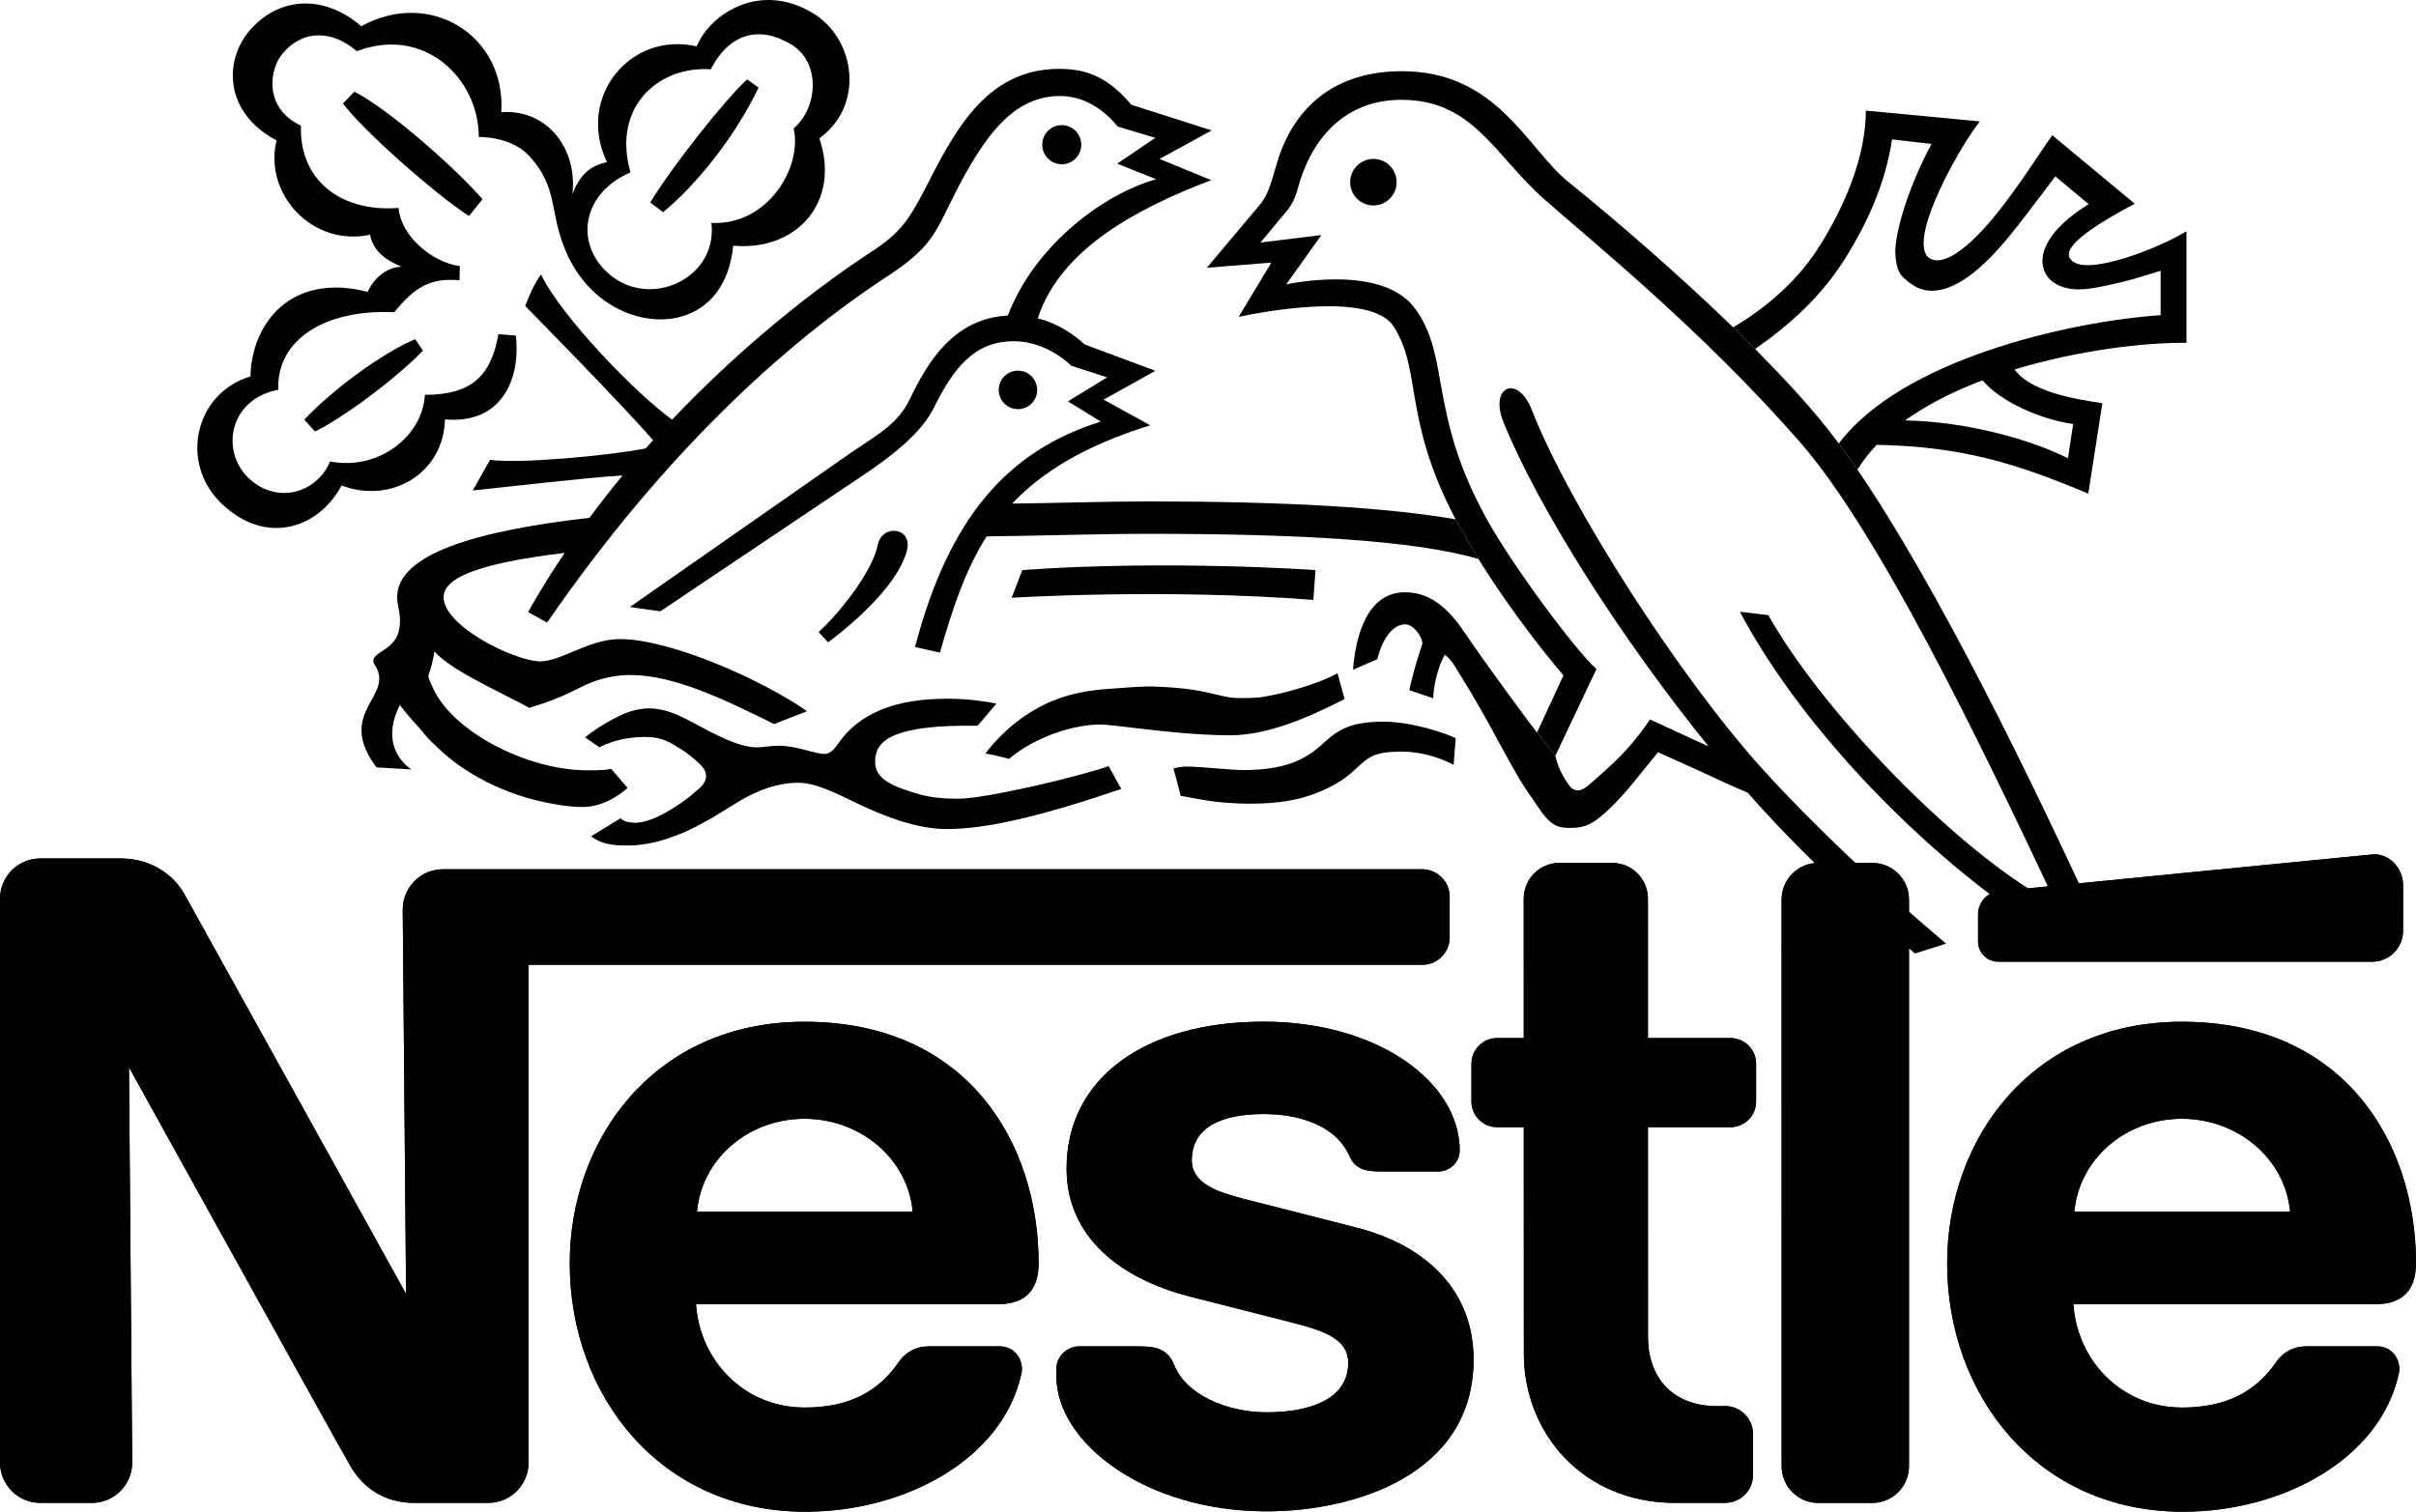 <?xml version="1.0" encoding="UTF-8" standalone="no"?>
<!-- Created with Inkscape (http://www.inkscape.org/) -->

<svg
   xmlns:dc="http://purl.org/dc/elements/1.1/"
   xmlns:cc="http://creativecommons.org/ns#"
   xmlns:rdf="http://www.w3.org/1999/02/22-rdf-syntax-ns#"
   xmlns:svg="http://www.w3.org/2000/svg"
   xmlns="http://www.w3.org/2000/svg"
   xmlns:sodipodi="http://sodipodi.sourceforge.net/DTD/sodipodi-0.dtd"
   xmlns:inkscape="http://www.inkscape.org/namespaces/inkscape"
   width="1000"
   height="625.885"
   viewBox="0 0 1000 625.885"
   id="svg2"
   version="1.1"
   inkscape:version="0.91 r13725"
   sodipodi:docname="Nestlé 2011.svg">
  <defs
     id="defs4" />
  <sodipodi:namedview
     id="base"
     pagecolor="#ffffff"
     bordercolor="#666666"
     borderopacity="1.0"
     inkscape:pageopacity="0.0"
     inkscape:pageshadow="2"
     inkscape:zoom="0.49497475"
     inkscape:cx="607.41021"
     inkscape:cy="206.99318"
     inkscape:document-units="px"
     inkscape:current-layer="layer1"
     showgrid="false"
     units="px"
     inkscape:window-width="1366"
     inkscape:window-height="705"
     inkscape:window-x="-8"
     inkscape:window-y="-8"
     inkscape:window-maximized="1" />
  <g
     inkscape:label="Layer 1"
     inkscape:groupmode="layer"
     id="layer1"
     transform="translate(0,-426.477)">
    <path
       d="m 421.353,595.882 c 4.401,0 7.947,-3.57 7.947,-7.964 0,-4.401 -3.547,-7.976 -7.947,-7.976 -4.423,0 -7.965,3.575 -7.965,7.976 0,4.395 3.541,7.964 7.965,7.964 l 0,0"
       style="fill:#000000;fill-opacity:1;fill-rule:evenodd;stroke:none"
       id="path156-0"
       inkscape:connector-curvature="0" />
    <path
       d="m 517.549,759.216 c 11.824,0 19.772,-1.594 26.177,-3.962 6.376,-2.363 11.267,-5.215 14.836,-8.141 3.387,-2.767 5.534,-5.573 9.132,-7.418 3.188,-1.646 7.674,-2.032 12.701,-2.032 7.207,0 15.337,2.226 21.281,5.499 l 0.854,-11.056 c -3.962,-1.953 -17.899,-6.843 -30.031,-6.843 -13.766,0 -18.964,3.712 -24.047,8.306 -5.904,5.357 -13.384,11.733 -33.6,11.733 -5.386,0 -18.309,-1.457 -23.552,-1.457 -3.194,0 -5.642,0.803 -5.642,0.803 0.962,3.023 3.029,11.346 3.029,11.346 4.839,0.615 13.276,3.222 28.864,3.222 l 0,0"
       style="fill:#000000;fill-opacity:1;fill-rule:evenodd;stroke:none"
       id="path158-8"
       inkscape:connector-curvature="0" />
    <path
       d="m 455.421,726.441 c 4.093,0 15.997,1.821 29.74,3.143 7.811,0.74 16.174,1.315 24.059,1.315 15.451,0 32.365,-7.344 47.315,-15.007 l -2.921,-10.64 c -6.985,3.826 -20.284,8.078 -31.363,9.838 -2.721,0.444 -10.64,0.552 -12.895,0.192 -3.74,-0.575 -8.221,-1.924 -13.031,-2.801 -6.763,-1.269 -14.153,-1.571 -18.531,-1.759 -4.833,-0.222 -13.498,0.604 -17.757,0.877 -15.639,0.933 -25.983,4.617 -35.878,11.3 -4.998,3.382 -11.38,8.91 -16.305,15.588 2.533,0.188 9.758,2.198 9.758,2.198 10.674,-9.069 26.7,-14.244 37.807,-14.244 l 0,0"
       style="fill:#000000;fill-opacity:1;fill-rule:evenodd;stroke:none"
       id="path160-0"
       inkscape:connector-curvature="0" />
    <path
       d="m 266.907,731.587 c 7.617,0 10.669,2.471 14.87,5.004 2.943,1.816 5.26,3.82 7.452,5.801 4.702,4.201 3.359,8.055 -0.33,10.97 -1.896,1.503 -3.518,3.319 -8.306,6.427 -2.306,1.52 -6.291,3.962 -9.012,5.113 -4.788,1.981 -6.871,2.203 -8.608,2.203 -1.759,0 -4.56,-0.273 -6.131,-1.839 l -12.172,7.452 c 3.655,2.852 7.799,3.82 14.785,3.82 7.891,0 14.187,-1.708 21.964,-4.754 10.088,-3.991 21.423,-11.83 25.186,-13.977 7.703,-4.4 15.479,-7.253 23.808,-7.253 7.338,0 15.61,4.338 24.879,8.773 10.942,5.249 24.304,10.39 36.595,10.39 7.367,0 15.616,-1.076 24.247,-2.835 15.343,-3.131 31.835,-8.306 47.97,-13.772 l -5.243,-9.428 c -3.934,1.458 -17.409,5.249 -31.898,8.466 -12.012,2.636 -24.19,5.021 -30.515,5.021 -5.164,0 -11.244,-0.376 -16.686,-2.055 -9.234,-2.778 -17.54,-5.693 -17.54,-13.117 0,-5.135 2.198,-8.762 8.414,-11.267 10.06,-4.036 25.733,-3.792 33.976,-3.792 1.543,-1.651 7.782,-9.16 7.782,-9.16 -4.099,-0.877 -11.904,-2.027 -20.068,-2.027 -10.339,0 -19.874,1.321 -27.799,4.64 -7.338,3.085 -13.105,7.537 -17.29,13.555 -1.679,2.391 -3.41,4.674 -5.932,4.674 -4.179,0 -11.443,-3.41 -19.026,-3.41 -3.302,0 -6.103,0.689 -9.018,0.689 -7.674,0 -17.677,-5.579 -26.587,-10.339 -5.608,-2.994 -11.38,-5.795 -18.092,-5.795 -2.773,0 -6.593,0.683 -9.974,2.112 -6.519,2.721 -13.117,7.128 -16.447,9.894 l 5.972,4.099 c 3.484,-1.816 9.815,-4.287 18.776,-4.287 l 0,0"
       style="fill:#000000;fill-opacity:1;fill-rule:evenodd;stroke:none"
       id="path162-0"
       inkscape:connector-curvature="0" />
    <path
       d="M 805.503,817.165 C 776.827,792.981 749.085,766.526 729.535,744.892 695.758,707.586 649.73,636.411 634.011,596.133 c -5.807,-14.819 -17.796,-9.786 -11.659,5.283 14.842,36.396 49.068,89.922 84.809,134.054 -8.329,-3.695 -18.662,-8.642 -24.247,-11.113 -1.896,3.108 -6.593,9.262 -11.432,14.318 -5.613,5.83 -11.386,10.56 -13.174,12.206 -3.934,3.66 -6.82,3.934 -9.462,-0.132 -1.207,-1.93 -3.757,-5.391 -5.078,-11.386 l -7.595,-9.621 c -4.071,-5.112 -23.148,-31.198 -28.978,-39.971 -5.824,-8.745 -13.384,-18.093 -25.613,-18.093 -15.155,0 -20.375,16.772 -21.554,32.081 l 10.048,-4.367 c 2.346,-9.484 6.991,-14.432 11.506,-14.432 3.205,0 7.145,4.674 7.145,8.164 -1.457,4.099 -4.099,12.565 -5.386,19.106 l 9.895,3.359 c 0,-4.816 2.032,-13.561 4.811,-18.092 0,0 2.75,2.34 3.769,4.236 0.66,1.235 5.545,8.71 11.21,18.662 5.067,8.881 10.692,19.851 15.867,28.596 2.499,4.201 5.363,7.97 7.281,10.936 2.556,3.911 4.839,6.655 7.281,8.033 2.283,1.258 4.737,1.292 6.718,1.292 6.405,0 9.337,-2.118 13.686,-5.83 8.141,-7.014 15.149,-16.772 22.414,-25.516 l 17.096,7.725 c 6.348,3 13.578,6.325 20.011,9.046 14.574,16.555 30.908,32.769 48.026,48.203 l 11.631,10.247 c 3.165,2.75 6.348,5.437 9.57,8.107 l 12.895,-4.07 0,0"
       style="fill:#000000;fill-opacity:1;fill-rule:evenodd;stroke:none"
       id="path164-9"
       inkscape:connector-curvature="0" />
    <path
       d="M 869.692,812.184 C 840.413,748.08 801.819,669.232 768.8,620.932 l -7.703,-10.834 C 750.075,595.228 738.143,582.908 726.461,570.947 l -9.075,-8.926 c -22.869,-22.163 -48.55,-44.32 -68.094,-60.107 -17.267,-13.902 -29.53,-45.96 -69.057,-45.96 -35.633,0 -47.816,24.218 -51.801,38.411 -2.642,9.314 -3.792,12.525 -6.268,16.02 l -22.624,26.945 26.695,-2.146 -13.527,22.459 c 7.76,-1.623 54.574,-11.022 64.2,4.099 11.676,18.281 3.706,38.132 25.567,79.731 l 9.45,16.436 c 10.862,17.489 23.751,34.665 35.189,48.22 l -10.942,23.615 7.595,9.621 17.011,-35.877 c -8.688,-7.748 -34.671,-42.692 -45.413,-62.128 -24.423,-44.206 -14.819,-66.945 -29.723,-87.212 -13.8,-18.799 -53.276,-9.917 -53.276,-9.917 l 14.569,-20.427 -25.209,3.08 11.654,-14.022 c 2.482,-3.632 3.057,-5.824 4.076,-9.325 4.947,-17.944 17.922,-35.735 42.55,-35.735 29.911,0 38.462,22.954 59.253,41.235 21.053,18.537 65.18,54.164 105.566,100.243 32.559,37.136 74.283,123.488 106.335,191.645 -35.052,-17.079 -94.408,-75.797 -119.258,-119.782 l -11.733,-1.377 c 26.695,50.64 83.984,109.608 140.647,141.694 l 8.875,-9.274 0,0"
       style="fill:#000000;fill-opacity:1;fill-rule:evenodd;stroke:none"
       id="path166-0"
       inkscape:connector-curvature="0" />
    <path
       d="m 788.538,600.534 c 9.348,-6.712 20.398,-12.183 32.058,-16.607 7.168,8.688 24.087,16.299 37.494,18.087 l -2.141,14.193 C 841.073,608.698 814.765,601.052 788.538,600.534 l -11.768,10.116 c 35.604,0.655 58.257,7.868 87.587,20.21 l 5.83,-37.472 c -11.631,-1.599 -29.962,-4.924 -36.322,-13.942 26.831,-8.169 54.687,-11.244 71.129,-11.022 l 0,-46.165 c -7.338,4.292 -16.584,8.306 -25.294,11.005 -10.669,3.262 -20.37,4.697 -23.04,0 -2.938,-5.169 11.773,-14.386 26.922,-22.436 l -34.118,-28.345 c -5.175,6.957 -16.914,26.421 -28.898,39.282 -8.494,9.131 -17.267,15.121 -22.271,11.386 -2.619,-1.981 -2.716,-7.697 -0.547,-14.899 4.145,-13.829 15.064,-33.048 21.719,-41.514 l -47.173,-4.458 c 0,19.271 -9.052,40.501 -20.188,57.648 -9.616,14.767 -23.558,25.493 -34.722,32.092 l 9.075,8.926 c 13.8,-9.592 27.247,-21.332 37.642,-38.046 8.352,-13.441 16.134,-29.689 19.043,-48.71 l 16.328,1.896 c -6.786,12.451 -14.46,31.778 -15.03,44.423 0.41,8.608 2.061,10.145 6.484,13.413 8.198,6.137 18.337,2.01 28.01,-6.262 10.669,-9.103 21.144,-24.36 31.784,-38.166 l 13.8,11.5 c -17.483,10.771 -22.431,22.288 -17.096,29.934 2.084,2.972 6.57,5.198 12.149,5.363 5.528,0.137 12.064,-1.486 19.22,-3.188 5.027,-1.213 10.475,-2.966 15.508,-4.509 l 0,18.36 c -39.732,2.835 -107.525,18.918 -133.206,53.145 l 7.703,10.834 c 2.226,-3.655 4.924,-7.071 7.97,-10.282 l 11.768,-10.116 0,0"
       style="fill:#000000;fill-opacity:1;fill-rule:evenodd;stroke:none"
       id="path168-4"
       inkscape:connector-curvature="0" />
    <path
       d="m 269.133,510.305 5.334,4.014 c 13.965,-11.381 30.293,-32.086 39.504,-51.579 l -4.754,-3.382 c -8.91,8.169 -30.162,34.807 -40.085,50.947 l 0,0"
       style="fill:#000000;fill-opacity:1;fill-rule:evenodd;stroke:none"
       id="path170-0"
       inkscape:connector-curvature="0" />
    <path
       d="m 251.24,493.618 c -7.287,1.594 -11.084,5.249 -14.329,13.139 2.175,-17.956 -9.752,-35.166 -29.416,-33.845 1.924,-32.08 -29.854,-51.192 -57.955,-35.57 -16.601,-14.221 -35.16,-11.329 -46.319,1.896 -10.663,12.644 -10.31,33.976 11.244,45.362 -5.443,22.157 14.847,44.178 38.707,39.066 1.378,6.815 6.382,10.47 12.98,13.197 -9.929,0.581 -13.999,10.446 -13.999,10.446 -31.636,-8.113 -47.97,12.918 -48.493,34.995 -23.091,7.014 -29.553,35.878 -11.876,52.729 18.28,17.489 40.085,10.31 49.598,-7.561 20.398,7.754 42.231,-4.839 42.8,-27.378 22.738,2.14 31.46,-15.787 29.336,-34.665 l -7.207,-0.581 c -3.097,17.54 -11.432,25.101 -30.458,25.101 -0.82,16.846 -18.833,31.477 -39.231,27.6 -5.722,13.47 -22.51,17.87 -33.982,6.598 -11.432,-11.272 -7.64,-32.467 12.542,-36.293 -0.825,-20.671 19.294,-33.481 48.026,-32.103 8.164,-10.122 14.762,-14.409 26.991,-13.225 l 0.114,-5.886 c -11.466,-1.537 -24.389,-12.399 -25.345,-24.082 -24.469,1.953 -41.212,-12.075 -40.386,-34.062 -15.724,-7.372 -12.895,-23.512 -7.805,-29.632 8.767,-10.589 21.024,-9.735 30.93,-1.184 27.959,-10.692 50.469,11.38 50.469,35.49 0,0 13.06,-0.252 20.404,7.395 9.701,10.145 9.701,18.963 12.012,28.807 2.169,9.291 6.849,21.639 18.252,30.549 20.176,15.724 51.442,11.46 54.63,-21.719 26.854,2.385 44.508,-18.696 35.655,-44.48 18.804,-13.418 15.064,-41.081 -2.613,-51.772 -22.135,-13.413 -42.641,0.414 -48.163,13.72 -27.52,-6.319 -49.956,21.116 -37.113,47.947 z m 9.707,4.23 c -7.839,-27.651 12.251,-44.206 33.236,-42.669 7.862,-15.144 20.199,-18.172 33.316,-10.31 12.206,7.35 11.187,26.012 1.019,34.756 3.626,16.63 -11.136,40.33 -34.061,39.145 2.721,22.96 -25.437,36.014 -42.504,21.03 -14.187,-12.451 -11.221,-33.179 8.995,-41.952 l 0,0"
       style="fill:#000000;fill-opacity:1;fill-rule:evenodd;stroke:none"
       id="path172"
       inkscape:connector-curvature="0" />
    <path
       d="m 375.394,654.361 c 2.414,-9.678 -10.344,-11.113 -12.103,-2.197 -1.867,9.541 -13.464,25.812 -24.463,36.014 l 3.928,4.23 c 14.432,-10.777 29.524,-25.699 32.638,-38.047 l 0,0"
       style="fill:#000000;fill-opacity:1;fill-rule:evenodd;stroke:none"
       id="path174"
       inkscape:connector-curvature="0" />
    <path
       d="m 439.474,494.495 c 4.452,0 8.078,-3.632 8.078,-8.107 0,-4.458 -3.627,-8.113 -8.078,-8.113 -4.486,0 -8.084,3.655 -8.084,8.113 0,4.475 3.598,8.107 8.084,8.107 l 0,0"
       style="fill:#000000;fill-opacity:1;fill-rule:evenodd;stroke:none"
       id="path176"
       inkscape:connector-curvature="0" />
    <path
       d="m 558.84,501.89 c 0,-5.306 4.321,-9.621 9.621,-9.621 5.312,0 9.604,4.315 9.604,9.621 0,5.34 -4.293,9.65 -9.604,9.65 -5.3,0 -9.621,-4.309 -9.621,-9.65 l 0,0"
       style="fill:#000000;fill-opacity:1;fill-rule:evenodd;stroke:none"
       id="path178"
       inkscape:connector-curvature="0" />
    <path
       d="m 543.612,674.839 c -62.572,-4.805 -124.865,-0.877 -124.865,-0.877 l 4.395,-11.466 c 59.828,-4.344 121.347,0 121.347,0 l -0.877,12.342 0,0"
       style="fill:#000000;fill-opacity:1;fill-rule:evenodd;stroke:none"
       id="path180"
       inkscape:connector-curvature="0" />
    <path
       d="m 165.514,718.391 c 0,0 3.547,4.731 9.075,10.618 1.873,2.636 3.934,4.526 6.541,6.98 11.466,11.181 28.346,19.573 45.749,22.926 4.942,0.939 9.342,1.679 14.244,1.679 7.418,0 14.261,-3.985 18.633,-7.896 l -6.815,-7.942 c -2.198,0.655 -6.763,0.655 -9.786,0.655 -25.237,0 -57.266,-16.521 -64.633,-35.65 -0.746,-1.873 -1.623,-2.915 -0.882,-4.68 0.712,-1.754 1.651,-5.465 2.175,-8.876 1.48,1.708 4.537,4.259 8.409,6.763 9.405,6.018 27.275,14.346 30.765,16.578 9.041,-2.613 15.804,-5.67 21.167,-8.443 5.255,-2.722 12.428,-5.169 20.728,-5.169 18.451,0 39.641,10.504 59.549,20.319 l 13.606,-5.335 c -17.677,-12.451 -56.105,-29.854 -77.494,-29.854 -12.593,0 -24.446,9.24 -32.883,9.24 -10.361,0 -40.051,-14.489 -40.051,-26.558 0,-9.297 19.214,-14.574 50.11,-18.366 -5.334,7.885 -10.424,16.049 -15.143,24.491 l 7.862,4.372 c 48.385,-70.19 98.695,-115.762 141.034,-143.504 15.394,-10.094 18.884,-15.998 24.247,-27.025 13.117,-26.837 25.482,-47.486 47.013,-47.486 10.031,0 18.252,5.67 23.888,12.65 l 15.559,4.674 -15.753,10.692 16.111,6.439 c -21.036,5.904 -49.757,26.387 -61.417,56.435 -22.408,1.184 -33.213,19.356 -40.523,34.585 -4.953,10.259 -12.809,14.352 -24.275,22.135 l -91.63,63.972 12.616,1.765 84.65,-56.8 c 16.715,-11.272 24.628,-19.578 28.647,-27.605 7.834,-15.724 16.305,-27.412 32.911,-27.412 8.164,0 16.874,3.495 23.86,10.122 l 14.87,4.839 -16.219,9.923 13.606,8.386 c -38.872,12.177 -62.925,40.051 -76.89,93.331 l 10.282,2.312 c 5.141,-17.62 10.247,-33.811 19.351,-48.112 22.488,-0.243 45.282,-1.07 67.633,-1.07 59.657,0 109.198,2.528 135.916,10.418 l -9.45,-16.436 c -28.602,-4.902 -70.081,-7.395 -126.465,-7.395 -18.89,0 -38.052,0.683 -57.073,0.899 12.286,-13.003 29.934,-23.973 57.152,-32.41 l -19.294,-10.635 21.434,-11.933 -29.222,-10.891 c -5.112,-4.594 -11.46,-8.802 -19.459,-10.834 9.371,-28.778 41.235,-45.607 71.806,-57.209 l -21.417,-8.773 21.577,-11.819 -33.23,-10.612 c -8.688,-10.225 -17.016,-14.876 -29.832,-14.876 -30.845,0 -43.819,26.808 -56.025,50.565 -6.462,12.531 -10.504,17.814 -21.446,24.959 -23.729,15.53 -53.942,39.288 -82.805,69.717 -15.064,-10.879 -45.886,-42.721 -54.215,-60.09 -3.302,4.093 -6.57,13.003 -6.57,13.003 3.16,3.324 39.424,40.022 52.917,55.587 -1.019,1.127 -2.027,2.254 -3.046,3.405 -14.381,2.858 -51.71,6.467 -64.417,4.731 l -7.145,12.678 c 9.479,-0.934 46.598,-5.312 61.992,-6.217 -4.674,5.665 -9.24,11.523 -13.715,17.54 -47.702,5.443 -79.589,15.229 -79.589,32.883 0,2.909 1.178,6.206 1.178,9.314 0,7.395 -2.778,10.122 -8.027,13.418 -3.41,2.175 -3.632,3.655 -2.169,5.687 7.913,12.792 -16.663,19.14 0.461,42.009 l 14.523,0.877 c 0,0 -14.164,-8.238 -4.845,-26.661 l 0,0"
       style="fill:#000000;fill-opacity:1;fill-rule:evenodd;stroke:none"
       id="path182"
       inkscape:connector-curvature="0" />
    <path
       d="m 146.698,464.436 -4.725,4.839 c 6.792,9.707 36.868,36.652 52.12,46.66 l 5.608,-6.957 C 189.698,497.211 161.267,471.837 146.698,464.436 l 0,0"
       style="fill:#000000;fill-opacity:1;fill-rule:evenodd;stroke:none"
       id="path184"
       inkscape:connector-curvature="0" />
    <path
       d="m 125.941,600.254 4.452,4.862 c 11.471,-5.551 33.02,-21.491 44.679,-33.458 l -3.217,-4.754 c -13.697,5.716 -34.858,21.389 -45.914,33.35 l 0,0"
       style="fill:#000000;fill-opacity:1;fill-rule:evenodd;stroke:none"
       id="path186"
       inkscape:connector-curvature="0" />
    <path
       d="m 790.137,798.908 c 0,-8.369 -6.769,-15.166 -15.138,-15.166 l -22.431,0 c -8.386,0 -15.149,6.826 -15.149,15.212 l 0.017,234.582 c 0,8.386 6.758,15.177 15.144,15.177 l 22.431,0 c 8.369,0 15.126,-6.826 15.126,-15.2 l 0,-234.593"
       style="fill:#000000;fill-opacity:1;fill-rule:evenodd;stroke:none"
       id="path188"
       inkscape:connector-curvature="0" />
    <path
       d="m 818.734,805.147 -0.004,11.153 c 0,4.617 3.763,8.34 8.392,8.34 l 154.743,0 c 7.065,0 12.781,-5.704 12.781,-12.752 l 0.004,-18.895 c 0,-7.059 -5.795,-13.441 -12.809,-12.752 0,0 -149.579,14.677 -154.401,15.212 -5.573,0.632 -8.705,5.067 -8.705,9.695 l 0,0"
       style="fill:#000000;fill-opacity:1;fill-rule:evenodd;stroke:none"
       id="path190"
       inkscape:connector-curvature="0" />
    <path
       d="m 693.458,1048.713 c -38.491,0 -62.72,-29.188 -62.72,-61.69 l -0.034,-93.867 -11.022,0 c -5.87,0 -10.629,-4.736 -10.629,-10.606 l 0,-15.713 c 0,-5.87 4.776,-10.584 10.646,-10.584 l 11.005,0 -0.017,-57.711 c 0,-8.175 6.587,-14.802 14.762,-14.802 l 21.867,0 c 8.17,0 14.768,6.672 14.768,14.848 l 0.013,57.665 34.101,0 c 5.887,0 10.663,4.714 10.663,10.584 l 0,15.713 c 0,5.869 -4.759,10.606 -10.635,10.606 l -34.13,0 0.021,86.819 c 0,17.056 10.333,28.687 28.801,28.687 l 3.097,-0.043 c 6.371,0 11.563,5.141 11.563,11.5 l 0,17.068 c 0,6.382 -5.164,11.506 -11.545,11.506 l -20.575,0 0,0"
       style="fill:#000000;fill-opacity:1;fill-rule:evenodd;stroke:none"
       id="path192"
       inkscape:connector-curvature="0" />
    <path
       d="m 332.958,889.666 c 22.971,0 42.8,16.345 44.81,38.462 l -89.284,0 c 2.01,-22.117 21.497,-38.462 44.474,-38.462 z m 0,-40.165 c -62.231,0 -97.135,48.693 -97.135,100.015 0,54.687 37.386,102.845 97.539,102.845 41.172,0 81.763,-21.697 89.432,-57.329 1.03,-4.805 -2.203,-11.113 -8.978,-11.136 l -29.416,0 c -5.34,0 -9.712,2.562 -12.337,6.416 -8.414,12.342 -20.751,18.918 -38.986,18.918 -25.767,0 -43.632,-20.307 -44.975,-42.823 l 125.116,0 c 11.523,0 16.669,-6.257 16.669,-16.903 0,-50.036 -29.621,-100.004 -96.93,-100.004 l 0,0"
       style="fill:#000000;fill-opacity:1;fill-rule:evenodd;stroke:none"
       id="path194"
       inkscape:connector-curvature="0" />
    <path
       d="m 903.07,889.666 c 22.977,0 42.8,16.345 44.816,38.462 l -89.284,0 c 2.01,-22.117 21.497,-38.462 44.468,-38.462 z m 0,-40.165 c -62.231,0 -97.129,48.693 -97.129,100.015 0,54.687 37.386,102.845 97.533,102.845 41.172,0 81.763,-21.697 89.438,-57.329 1.042,-4.805 -2.209,-11.113 -8.972,-11.136 l -29.422,0 c -5.34,0 -9.712,2.562 -12.337,6.416 -8.414,12.342 -20.757,18.918 -38.992,18.918 -25.761,0 -43.626,-20.307 -44.975,-42.823 l 125.122,0 c 11.517,0 16.664,-6.257 16.664,-16.903 0,-50.036 -29.621,-100.004 -96.93,-100.004 l 0,0"
       style="fill:#000000;fill-opacity:1;fill-rule:evenodd;stroke:none"
       id="path196"
       inkscape:connector-curvature="0" />
    <path
       d="m 588.615,786.377 -405.271,0 c -9.217,0 -16.652,7.475 -16.652,16.681 l 1.395,159.172 c 0,0 -87.331,-157.737 -91.886,-165.787 -4.281,-7.583 -13.47,-14.545 -26.194,-14.545 l -33.333,0 C 7.464,781.897 0,789.361 0,798.589 l 0.017,233.415 c 0,9.217 7.452,16.697 16.669,16.697 l 21.377,0 c 9.217,0 16.658,-7.526 16.658,-16.732 L 53.378,868.34 c 0,0 88.174,159.314 91.943,165.588 5.09,8.483 13.697,14.774 26.171,14.774 l 30.617,0 c 9.217,0 16.663,-7.481 16.663,-16.697 l -0.017,-206.077 369.877,0 c 6.296,0 11.397,-5.067 11.397,-11.363 l 0,-16.834 c 0,-6.291 -5.118,-11.363 -11.415,-11.363 l 0,0"
       style="fill:#000000;fill-opacity:1;fill-rule:evenodd;stroke:none"
       id="path198"
       inkscape:connector-curvature="0" />
    <path
       d="m 523.025,887.708 c 17.62,0 30.794,6.405 35.547,17.443 2.277,5.306 6.689,6.331 12.764,6.331 l 24.224,0 c 4.014,0 8.614,-3.45 8.614,-8.688 0,-28.163 -33.595,-53.327 -81.183,-53.327 -49.205,0 -81.524,23.45 -81.524,60.802 0,28.562 22.579,45.567 50.332,52.826 12.656,3.302 34.249,8.642 44.776,11.409 11.341,2.972 21.474,6.439 21.474,16.145 0,15.331 -16.163,20.546 -33.8,20.546 -16.72,0 -33.378,-7.458 -38.155,-19.39 -2.761,-6.906 -7.6,-7.908 -14.944,-7.908 l -24.645,0 c -4.298,0 -9.245,3.695 -9.245,9.297 l 0,3.183 c 0,27.264 36.578,55.82 87.03,55.82 35.781,0 85.629,-14.882 85.629,-62.857 0,-27.788 -18.588,-47.036 -48.852,-54.722 -11.824,-3 -40.273,-10.242 -46.455,-11.842 -11.022,-2.846 -21.315,-6.439 -21.315,-15.889 0,-14.312 13.225,-19.18 29.729,-19.18 l 0,0"
       style="fill:#000000;fill-opacity:1;fill-rule:evenodd;stroke:none"
       id="path200"
       inkscape:connector-curvature="0" />
    <path
       d="m 790.137,798.908 c 0,-8.369 -6.769,-15.166 -15.138,-15.166 l -22.431,0 c -8.386,0 -15.149,6.826 -15.149,15.212 l 0.017,234.582 c 0,8.386 6.758,15.177 15.144,15.177 l 22.431,0 c 8.369,0 15.126,-6.826 15.126,-15.2 l 0,-234.593"
       style="fill:#000000;fill-opacity:1;fill-rule:evenodd;stroke:none"
       id="path202"
       inkscape:connector-curvature="0" />
    <path
       d="m 818.734,805.147 -0.004,11.153 c 0,4.617 3.763,8.34 8.392,8.34 l 154.743,0 c 7.065,0 12.781,-5.704 12.781,-12.752 l 0.004,-18.895 c 0,-7.059 -5.795,-13.441 -12.809,-12.752 0,0 -149.579,14.677 -154.401,15.212 -5.573,0.632 -8.705,5.067 -8.705,9.695 l 0,0"
       style="fill:#000000;fill-opacity:1;fill-rule:evenodd;stroke:none"
       id="path204"
       inkscape:connector-curvature="0" />
    <path
       d="m 693.458,1048.713 c -38.491,0 -62.72,-29.188 -62.72,-61.69 l -0.034,-93.867 -11.022,0 c -5.87,0 -10.629,-4.736 -10.629,-10.606 l 0,-15.713 c 0,-5.87 4.776,-10.584 10.646,-10.584 l 11.005,0 -0.017,-57.711 c 0,-8.175 6.587,-14.802 14.762,-14.802 l 21.867,0 c 8.17,0 14.768,6.672 14.768,14.848 l 0.013,57.665 34.101,0 c 5.887,0 10.663,4.714 10.663,10.584 l 0,15.713 c 0,5.869 -4.759,10.606 -10.635,10.606 l -34.13,0 0.021,86.819 c 0,17.056 10.333,28.687 28.801,28.687 l 3.097,-0.043 c 6.371,0 11.563,5.141 11.563,11.5 l 0,17.068 c 0,6.382 -5.164,11.506 -11.545,11.506 l -20.575,0 0,0"
       style="fill:#000000;fill-opacity:1;fill-rule:evenodd;stroke:none"
       id="path206"
       inkscape:connector-curvature="0" />
    <path
       d="m 288.484,928.129 c 2.01,-22.117 21.497,-38.462 44.474,-38.462 22.971,0 42.8,16.345 44.81,38.462 l -89.284,0 z m 141.404,21.377 c 0,-50.036 -29.621,-100.004 -96.93,-100.004 -62.231,0 -97.135,48.693 -97.135,100.015 0,54.687 37.386,102.845 97.539,102.845 41.172,0 81.763,-21.697 89.432,-57.329 1.03,-4.805 -2.203,-11.113 -8.978,-11.136 l -29.416,0 c -5.34,0 -9.712,2.562 -12.337,6.416 -8.414,12.342 -20.751,18.918 -38.986,18.918 -25.767,0 -43.632,-20.307 -44.975,-42.823 l 125.116,0 c 11.523,0 16.669,-6.257 16.669,-16.903 l 0,0"
       style="fill:#000000;fill-opacity:1;fill-rule:evenodd;stroke:none"
       id="path208"
       inkscape:connector-curvature="0" />
    <path
       d="m 858.602,928.129 c 2.01,-22.117 21.497,-38.462 44.468,-38.462 22.977,0 42.8,16.345 44.816,38.462 l -89.284,0 z M 1000,949.506 c 0,-50.036 -29.621,-100.004 -96.93,-100.004 -62.231,0 -97.129,48.693 -97.129,100.015 0,54.687 37.386,102.845 97.533,102.845 41.172,0 81.763,-21.697 89.438,-57.329 1.042,-4.805 -2.209,-11.113 -8.972,-11.136 l -29.422,0 c -5.34,0 -9.712,2.562 -12.337,6.416 -8.414,12.342 -20.757,18.918 -38.992,18.918 -25.761,0 -43.626,-20.307 -44.975,-42.823 l 125.122,0 c 11.517,0 16.664,-6.257 16.664,-16.903 l 0,0"
       style="fill:#000000;fill-opacity:1;fill-rule:evenodd;stroke:none"
       id="path210"
       inkscape:connector-curvature="0" />
    <path
       d="m 588.615,786.377 -405.271,0 c -9.217,0 -16.652,7.475 -16.652,16.681 l 1.395,159.172 c 0,0 -87.331,-157.737 -91.886,-165.787 -4.281,-7.583 -13.47,-14.545 -26.194,-14.545 l -33.333,0 C 7.464,781.897 0,789.361 0,798.589 l 0.017,233.415 c 0,9.217 7.452,16.697 16.669,16.697 l 21.377,0 c 9.217,0 16.658,-7.526 16.658,-16.732 L 53.378,868.34 c 0,0 88.174,159.314 91.943,165.588 5.09,8.483 13.697,14.774 26.171,14.774 l 30.617,0 c 9.217,0 16.663,-7.481 16.663,-16.697 l -0.017,-206.077 369.877,0 c 6.296,0 11.397,-5.067 11.397,-11.363 l 0,-16.834 c 0,-6.291 -5.118,-11.363 -11.415,-11.363 l 0,0"
       style="fill:#000000;fill-opacity:1;fill-rule:evenodd;stroke:none"
       id="path212"
       inkscape:connector-curvature="0" />
    <path
       d="m 523.025,887.708 c 17.62,0 30.794,6.405 35.547,17.443 2.277,5.306 6.689,6.331 12.764,6.331 l 24.224,0 c 4.014,0 8.614,-3.45 8.614,-8.688 0,-28.163 -33.595,-53.327 -81.183,-53.327 -49.205,0 -81.524,23.45 -81.524,60.802 0,28.562 22.579,45.567 50.332,52.826 12.656,3.302 34.249,8.642 44.776,11.409 11.341,2.972 21.474,6.439 21.474,16.145 0,15.331 -16.163,20.546 -33.8,20.546 -16.72,0 -33.378,-7.458 -38.155,-19.39 -2.761,-6.906 -7.6,-7.908 -14.944,-7.908 l -24.645,0 c -4.298,0 -9.245,3.695 -9.245,9.297 l 0,3.183 c 0,27.264 36.578,55.82 87.03,55.82 35.781,0 85.629,-14.882 85.629,-62.857 0,-27.788 -18.588,-47.036 -48.852,-54.722 -11.824,-3 -40.273,-10.242 -46.455,-11.842 -11.022,-2.846 -21.315,-6.439 -21.315,-15.889 0,-14.312 13.225,-19.18 29.729,-19.18 l 0,0"
       style="fill:#000000;fill-opacity:1;fill-rule:evenodd;stroke:none"
       id="path214"
       inkscape:connector-curvature="0" />
  </g>
</svg>
